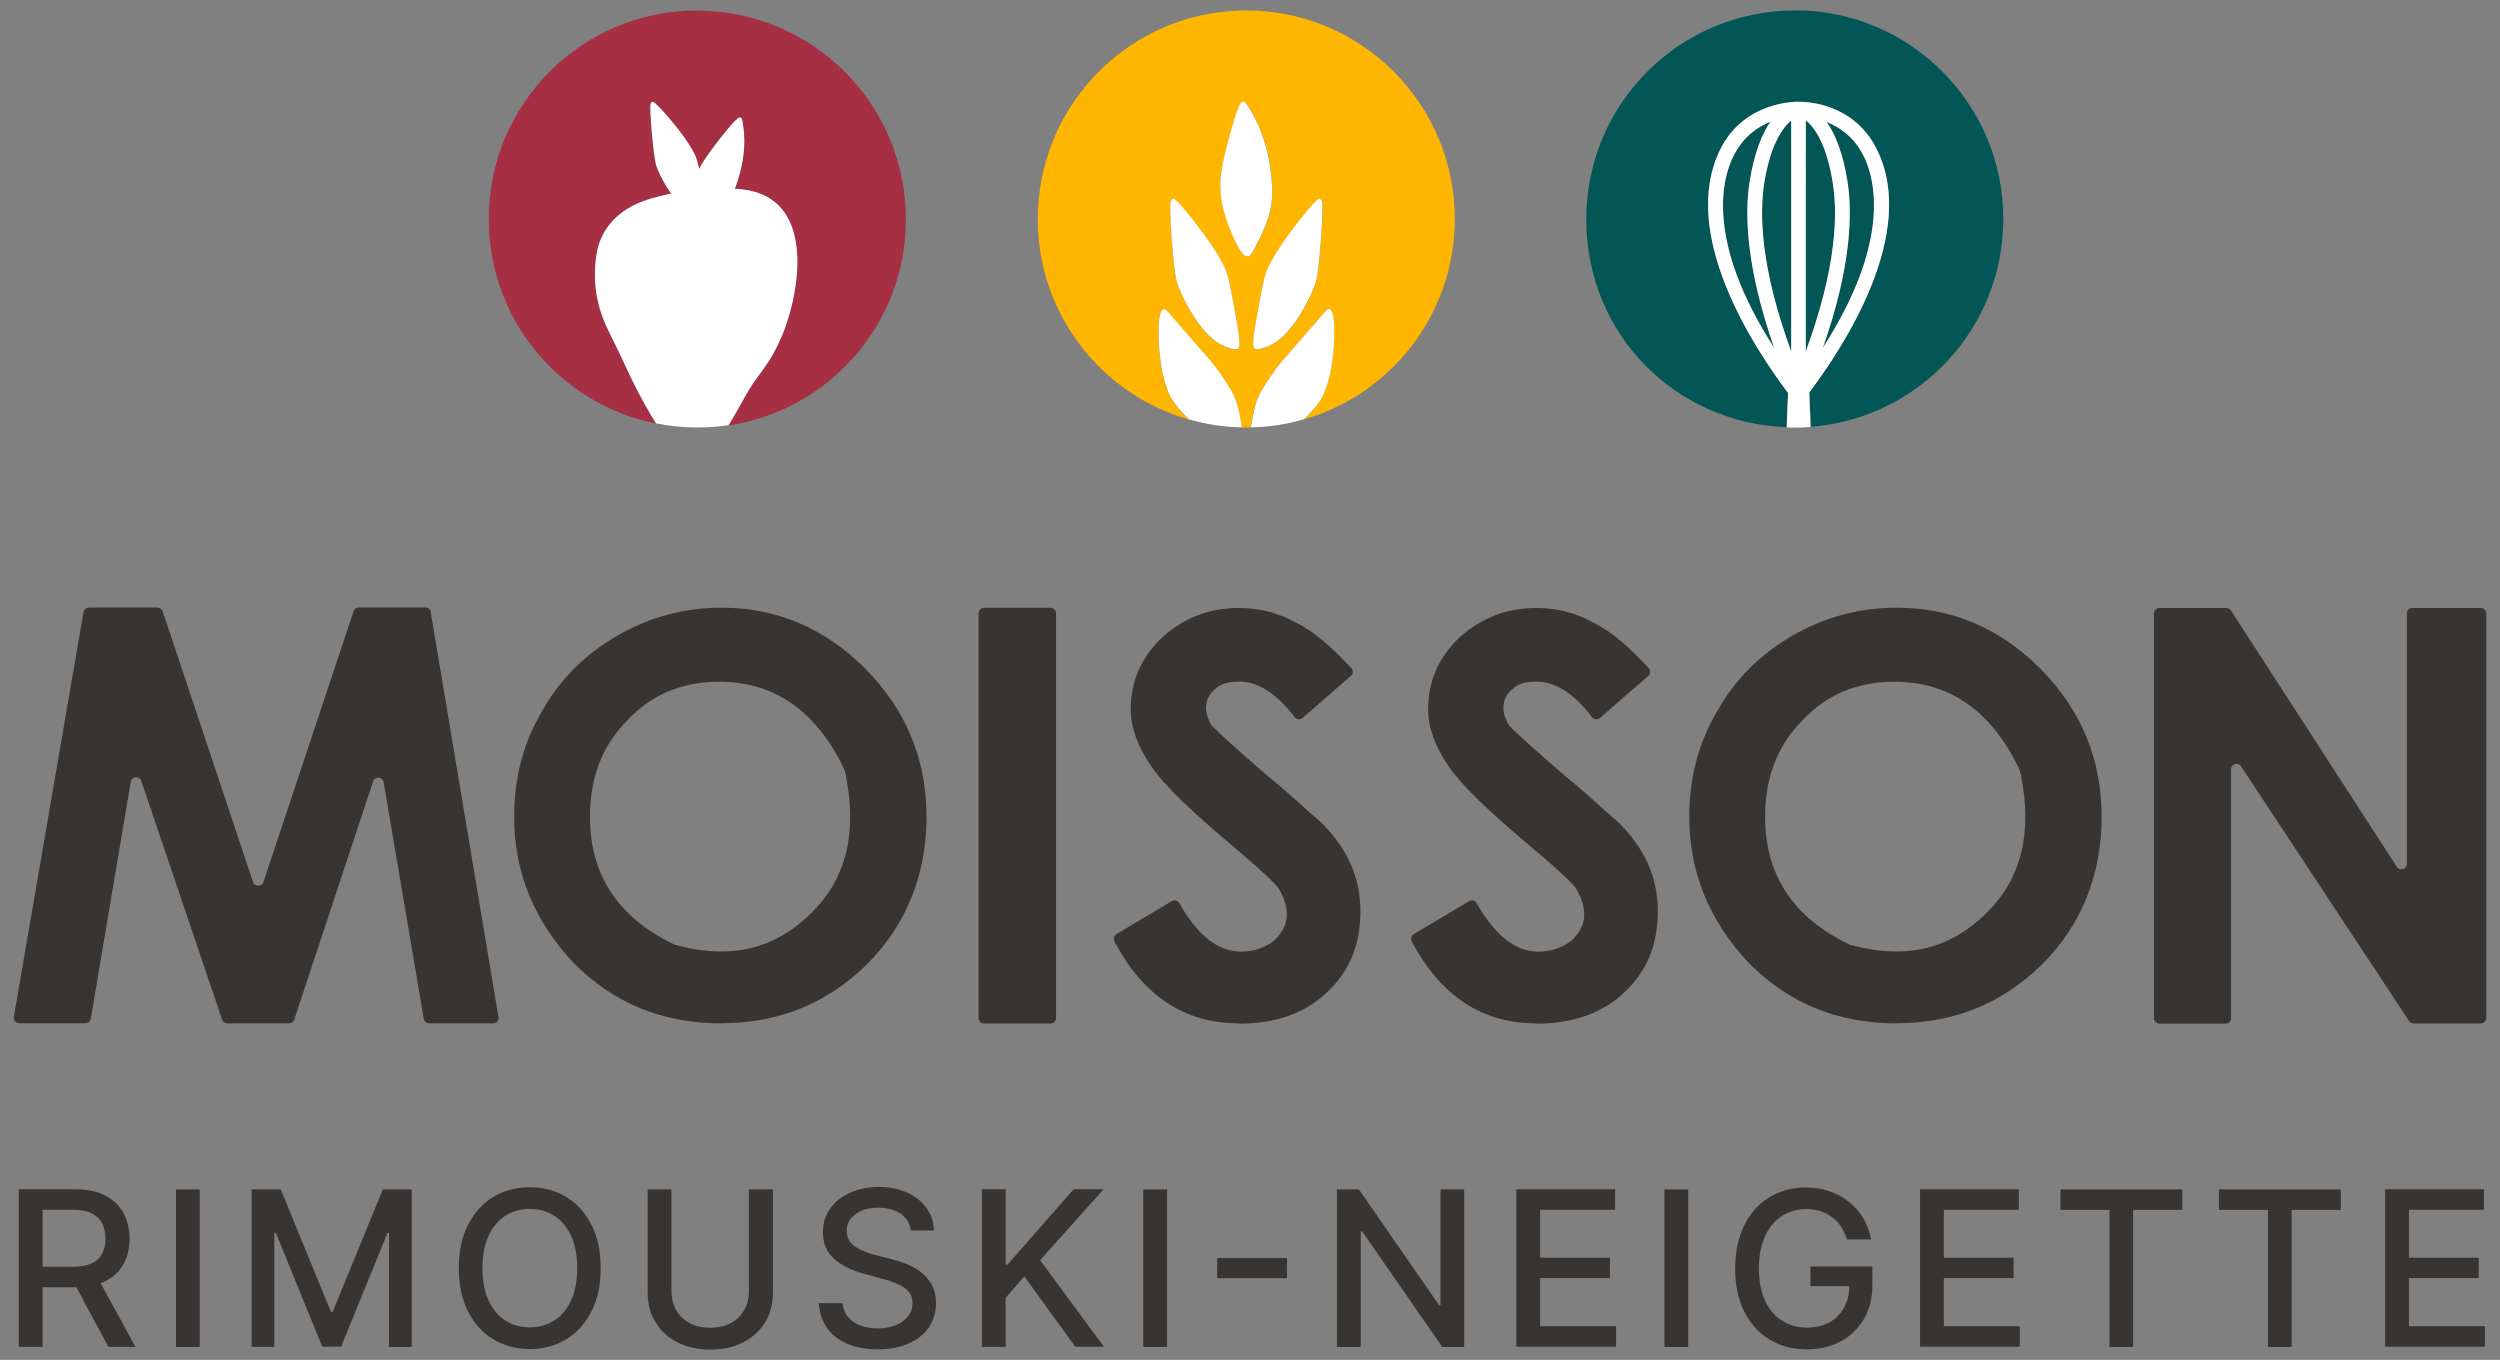 <?xml version="1.0" encoding="UTF-8"?>
<svg id="Calque_1" data-name="Calque 1" xmlns="http://www.w3.org/2000/svg" viewBox="0 0 182 99">
  <rect x="0" y="0" width="182" height="99" fill="#808080" stroke="none"/>
  <defs>
    <style>
      .cls-1, .cls-2 {
        fill: #fff;
      }

      .cls-3 {
        fill: #373431;
      }

      .cls-4 {
        fill: #a62f44;
      }

      .cls-4, .cls-2, .cls-5, .cls-6 {
        fill-rule: evenodd;
      }

      .cls-5 {
        fill: #ffb600;
      }

      .cls-6 {
        fill: #035656;
      }
    </style>
  </defs>
  <g>
    <path class="cls-6" d="M128.89,8.86c-.93,.37-2,1.08-2.7,2.52-.81,1.63-2.04,6.17,2.98,13.94-2.09-5.98-2.15-9.87-1.78-12.14,.35-2.2,.95-3.53,1.51-4.33Z"/>
    <path class="cls-6" d="M130.4,8.78c-.1,.08-.22,.18-.32,.3-.53,.58-1.24,1.78-1.65,4.28-.35,2.22-.28,6.11,1.97,12.23V8.78Z"/>
    <path class="cls-6" d="M130.67,.76c-8.39,0-15.19,6.8-15.19,15.19s6.48,14.85,14.59,15.15l.1-2.5c-2.52-3.34-7.93-11.6-4.95-17.7,1.75-3.57,5.56-3.5,5.72-3.5,.39,0,3.99,0,5.71,3.5,2.99,6.07-2.42,14.34-4.94,17.67l.1,2.5c7.84-.59,14.03-7.13,14.03-15.13,0-8.39-6.8-15.19-15.18-15.19Z"/>
    <path class="cls-6" d="M135.69,11.38c-.69-1.42-1.77-2.13-2.7-2.5,.55,.79,1.16,2.12,1.51,4.3,.36,2.27,.31,6.16-1.79,12.14,5.02-7.78,3.79-12.31,2.99-13.94Z"/>
    <path class="cls-6" d="M131.47,8.76V25.59c2.24-6.12,2.32-10.01,1.97-12.23-.39-2.5-1.1-3.7-1.63-4.28-.12-.12-.22-.22-.33-.31Z"/>
  </g>
  <g>
    <path class="cls-3" d="M31.36,44.58l4.93,29.46c.04,.24-.15,.46-.39,.46h-4.66c-.19,0-.36-.14-.39-.33l-2.92-17.22c-.07-.41-.64-.45-.77-.06l-5.74,17.34c-.05,.16-.21,.27-.38,.27h-4.49c-.17,0-.32-.11-.38-.27l-5.88-17.37c-.13-.39-.7-.35-.77,.06l-2.91,17.24c-.03,.19-.2,.33-.39,.33H1.4c-.25,0-.43-.22-.39-.47l5.07-29.46c.03-.19,.2-.33,.39-.33h4.99c.17,0,.32,.11,.38,.27l6.58,19.71c.12,.36,.64,.36,.76,0l6.56-19.71c.05-.16,.21-.27,.38-.27h4.86c.19,0,.36,.14,.39,.33Z"/>
    <path class="cls-3" d="M52.51,74.5c-4.29,0-7.88-1.48-10.78-4.43-2.87-3.07-4.3-6.6-4.3-10.61,0-2.84,.68-5.4,2.03-7.68,1.29-2.31,3.12-4.14,5.49-5.51,2.35-1.35,4.87-2.03,7.57-2.03,4.02,0,7.51,1.48,10.46,4.43,2.98,3.01,4.47,6.6,4.47,10.78s-1.44,7.86-4.33,10.74c-2.91,2.87-6.45,4.3-10.61,4.3Zm-3.33-5.71c2.6,.71,4.9,.63,6.88-.24,1.09-.48,2.1-1.18,3.03-2.11,2.51-2.46,3.34-5.82,2.47-10.08-.04-.18-.1-.37-.18-.53-2.04-4.13-5.04-6.2-9.02-6.2-2.71,0-4.95,.94-6.71,2.83-1.8,1.81-2.7,4.15-2.7,7,0,4.25,2.05,7.34,6.14,9.3,.03,.01,.06,.03,.09,.03Z"/>
    <path class="cls-3" d="M71.64,44.25h4.84c.22,0,.4,.18,.4,.4v29.46c0,.22-.18,.4-.4,.4h-4.84c-.22,0-.4-.18-.4-.4v-29.46c0-.22,.18-.4,.4-.4Z"/>
    <path class="cls-3" d="M90.19,74.5c-3.94,0-6.96-1.99-9.06-5.96-.1-.19-.03-.43,.15-.54l4.03-2.4c.19-.11,.44-.04,.55,.16,1.33,2.35,2.82,3.52,4.48,3.52,.91,0,1.72-.27,2.41-.8,.62-.58,.93-1.2,.93-1.88s-.22-1.33-.65-2c-.28-.32-.69-.73-1.22-1.21-.53-.48-1.2-1.07-2-1.74-1.53-1.28-2.8-2.41-3.81-3.39-1.01-.98-1.74-1.81-2.2-2.5-.98-1.41-1.48-2.78-1.48-4.14,0-2.03,.76-3.76,2.28-5.21,1.57-1.43,3.45-2.15,5.61-2.15,1.49,0,2.88,.36,4.16,1.08,.66,.32,1.34,.79,2.05,1.39,.62,.53,1.27,1.17,1.95,1.9,.15,.17,.14,.44-.03,.58l-3.52,3.06c-.17,.15-.44,.11-.58-.07-1.31-1.72-2.65-2.58-4.03-2.58-.82,0-1.39,.18-1.73,.53-.45,.35-.68,.8-.68,1.35,0,.42,.13,.86,.4,1.31,.27,.28,.74,.72,1.4,1.32,.67,.6,1.54,1.37,2.63,2.31,1.27,1.05,2.23,1.89,2.89,2.51,.44,.39,.76,.68,.97,.84,1.97,1.9,2.95,4.08,2.95,6.54s-.81,4.39-2.43,5.91c-1.6,1.52-3.74,2.28-6.41,2.28Z"/>
    <path class="cls-3" d="M111.84,74.5c-3.94,0-6.96-1.99-9.06-5.96-.1-.19-.03-.43,.15-.54l4.03-2.4c.19-.11,.44-.04,.55,.16,1.33,2.35,2.82,3.52,4.48,3.52,.91,0,1.72-.27,2.41-.8,.62-.58,.93-1.2,.93-1.88s-.22-1.33-.65-2c-.28-.32-.69-.73-1.22-1.21-.53-.48-1.2-1.07-2-1.74-1.53-1.28-2.8-2.41-3.81-3.39-1.01-.98-1.74-1.81-2.2-2.5-.98-1.41-1.48-2.78-1.48-4.14,0-2.03,.76-3.76,2.28-5.21,1.57-1.43,3.45-2.15,5.61-2.15,1.49,0,2.88,.36,4.16,1.08,.66,.32,1.34,.79,2.05,1.39,.62,.53,1.27,1.17,1.95,1.9,.15,.17,.14,.44-.03,.58l-3.52,3.06c-.17,.15-.44,.11-.58-.07-1.31-1.72-2.65-2.58-4.03-2.58-.82,0-1.39,.18-1.73,.53-.45,.35-.68,.8-.68,1.35,0,.42,.13,.86,.4,1.31,.27,.28,.74,.72,1.4,1.32,.67,.6,1.54,1.37,2.63,2.31,1.27,1.05,2.23,1.89,2.89,2.51,.44,.39,.76,.68,.97,.84,1.97,1.9,2.95,4.08,2.95,6.54s-.81,4.39-2.43,5.91c-1.6,1.52-3.74,2.28-6.41,2.28Z"/>
    <path class="cls-3" d="M138.06,74.5c-4.29,0-7.88-1.48-10.78-4.43-2.87-3.07-4.3-6.6-4.3-10.61,0-2.84,.68-5.4,2.03-7.68,1.29-2.31,3.12-4.14,5.49-5.51,2.35-1.35,4.87-2.03,7.57-2.03,4.02,0,7.51,1.48,10.46,4.43,2.98,3.01,4.47,6.6,4.47,10.78s-1.44,7.86-4.32,10.74c-2.91,2.87-6.45,4.3-10.61,4.3Zm-3.33-5.71c2.6,.71,4.9,.63,6.88-.24,1.09-.48,2.1-1.18,3.03-2.11,2.51-2.46,3.34-5.82,2.47-10.08-.04-.18-.1-.37-.18-.53-2.04-4.13-5.04-6.2-9.02-6.2-2.71,0-4.95,.94-6.71,2.83-1.8,1.81-2.7,4.15-2.7,7,0,4.25,2.05,7.34,6.14,9.3,.03,.01,.06,.03,.09,.03Z"/>
    <path class="cls-3" d="M181,44.65v29.46c0,.22-.18,.4-.4,.4h-4.89c-.13,0-.26-.07-.33-.18l-12.23-18.54c-.22-.33-.73-.18-.73,.22v18.11c0,.22-.18,.4-.4,.4h-4.81c-.22,0-.4-.18-.4-.4v-29.46c0-.22,.18-.4,.4-.4h4.87c.14,0,.26,.07,.33,.18l12.08,18.67c.22,.33,.73,.18,.73-.22v-18.23c0-.22,.18-.4,.4-.4h4.98c.22,0,.4,.18,.4,.4Z"/>
  </g>
  <g>
    <path class="cls-3" d="M1.37,98.05v-11.47H5.46c.89,0,1.63,.15,2.21,.46,.59,.31,1.03,.73,1.32,1.27,.29,.54,.44,1.16,.44,1.87s-.15,1.32-.44,1.85c-.29,.53-.73,.94-1.32,1.24-.59,.3-1.33,.44-2.21,.44H2.35v-1.49h2.94c.56,0,1.02-.08,1.37-.24,.35-.16,.61-.39,.77-.7,.16-.31,.25-.67,.25-1.1s-.08-.81-.25-1.13c-.17-.32-.43-.56-.78-.73-.35-.17-.81-.25-1.39-.25H3.1v9.98H1.37Zm5.66-5.17l2.83,5.17h-1.97l-2.78-5.17h1.91Z"/>
    <path class="cls-3" d="M14.54,86.59v11.47h-1.73v-11.47h1.73Z"/>
    <path class="cls-3" d="M18.34,86.59h2.1l3.65,8.91h.13l3.65-8.91h2.1v11.47h-1.65v-8.3h-.11l-3.38,8.28h-1.37l-3.38-8.29h-.11v8.3h-1.65v-11.47Z"/>
    <path class="cls-3" d="M43.73,92.32c0,1.22-.22,2.28-.67,3.15-.45,.88-1.06,1.56-1.84,2.03-.78,.47-1.66,.71-2.65,.71s-1.88-.24-2.66-.71-1.39-1.15-1.84-2.03c-.45-.88-.67-1.93-.67-3.15s.22-2.28,.67-3.15c.45-.88,1.06-1.56,1.84-2.03s1.66-.71,2.66-.71,1.87,.24,2.65,.71c.78,.47,1.39,1.15,1.84,2.03,.45,.88,.67,1.93,.67,3.15Zm-1.71,0c0-.93-.15-1.72-.45-2.36-.3-.64-.71-1.13-1.23-1.46-.52-.33-1.11-.49-1.77-.49s-1.25,.16-1.77,.49-.93,.82-1.23,1.46c-.3,.64-.45,1.43-.45,2.36s.15,1.72,.45,2.36,.71,1.13,1.23,1.46,1.11,.49,1.77,.49,1.25-.16,1.77-.49c.52-.33,.93-.82,1.23-1.46,.3-.64,.45-1.43,.45-2.36Z"/>
    <path class="cls-3" d="M54.53,86.59h1.74v7.54c0,.8-.19,1.51-.57,2.13s-.91,1.1-1.59,1.46-1.48,.53-2.4,.53-1.71-.18-2.4-.53-1.21-.84-1.59-1.46-.57-1.33-.57-2.13v-7.54h1.73v7.4c0,.52,.12,.98,.34,1.38,.23,.4,.55,.72,.98,.95,.42,.23,.92,.34,1.5,.34s1.09-.11,1.51-.34c.42-.23,.75-.55,.97-.95,.23-.4,.34-.86,.34-1.38v-7.4Z"/>
    <path class="cls-3" d="M66.31,89.6c-.06-.53-.31-.94-.74-1.24-.43-.29-.98-.44-1.63-.44-.47,0-.88,.07-1.22,.22-.34,.15-.61,.35-.8,.6-.19,.26-.28,.55-.28,.87,0,.27,.06,.51,.19,.71,.13,.2,.3,.36,.51,.49,.21,.13,.44,.24,.68,.33,.24,.09,.48,.16,.7,.22l1.12,.29c.37,.09,.74,.21,1.13,.36s.74,.35,1.07,.6,.59,.56,.8,.93c.2,.37,.3,.81,.3,1.33,0,.65-.17,1.23-.5,1.73-.33,.5-.82,.9-1.45,1.19-.63,.29-1.4,.44-2.29,.44s-1.6-.14-2.23-.41-1.12-.66-1.47-1.16-.55-1.1-.59-1.79h1.74c.03,.41,.17,.76,.41,1.03,.24,.27,.54,.48,.91,.61,.37,.13,.78,.2,1.22,.2,.49,0,.92-.08,1.31-.23,.38-.15,.68-.37,.9-.65,.22-.28,.33-.6,.33-.98,0-.34-.1-.62-.29-.83s-.45-.4-.78-.54c-.33-.14-.7-.27-1.11-.38l-1.36-.37c-.92-.25-1.64-.62-2.18-1.1-.54-.49-.8-1.13-.8-1.93,0-.66,.18-1.24,.54-1.73,.36-.49,.84-.88,1.46-1.15s1.3-.41,2.07-.41,1.46,.14,2.06,.41c.59,.27,1.06,.65,1.41,1.12,.34,.48,.52,1.02,.54,1.64h-1.67Z"/>
    <path class="cls-3" d="M71.48,98.05v-11.47h1.73v5.48h.14l4.81-5.48h2.18l-4.62,5.16,4.64,6.3h-2.08l-3.71-5.12-1.36,1.56v3.57h-1.73Z"/>
    <path class="cls-3" d="M84.96,86.59v11.47h-1.73v-11.47h1.73Z"/>
    <path class="cls-3" d="M93.69,91.59v1.46h-5.08v-1.46h5.08Z"/>
    <path class="cls-3" d="M106.59,86.59v11.47h-1.59l-5.83-8.41h-.11v8.41h-1.73v-11.47h1.6l5.83,8.42h.11v-8.42h1.71Z"/>
    <path class="cls-3" d="M110.39,98.05v-11.47h7.19v1.49h-5.46v3.49h5.08v1.48h-5.08v3.51h5.53v1.49h-7.26Z"/>
    <path class="cls-3" d="M122.9,86.59v11.47h-1.73v-11.47h1.73Z"/>
    <path class="cls-3" d="M134.46,90.21c-.11-.34-.25-.64-.43-.91-.18-.27-.4-.5-.65-.69-.25-.19-.53-.34-.85-.44-.32-.1-.67-.15-1.05-.15-.65,0-1.23,.17-1.75,.5-.52,.33-.93,.82-1.23,1.46s-.45,1.42-.45,2.35,.15,1.71,.45,2.36,.72,1.13,1.24,1.46c.53,.33,1.13,.5,1.8,.5,.62,0,1.17-.13,1.63-.38,.47-.25,.82-.61,1.08-1.08,.26-.46,.38-1.01,.38-1.64l.45,.08h-3.28v-1.43h4.51v1.31c0,.96-.2,1.8-.61,2.5s-.97,1.25-1.69,1.64-1.54,.58-2.47,.58c-1.04,0-1.95-.24-2.73-.72s-1.39-1.16-1.83-2.03c-.44-.88-.66-1.92-.66-3.13,0-.91,.13-1.74,.38-2.46,.25-.73,.61-1.35,1.07-1.86,.46-.51,1-.9,1.63-1.17s1.31-.41,2.05-.41c.62,0,1.2,.09,1.73,.27,.54,.18,1.01,.44,1.43,.78,.42,.34,.77,.74,1.04,1.2,.28,.46,.46,.97,.56,1.53h-1.77Z"/>
    <path class="cls-3" d="M139.78,98.05v-11.47h7.19v1.49h-5.46v3.49h5.08v1.48h-5.08v3.51h5.53v1.49h-7.26Z"/>
    <path class="cls-3" d="M150,88.08v-1.49h8.87v1.49h-3.58v9.98h-1.72v-9.98h-3.57Z"/>
    <path class="cls-3" d="M161.54,88.08v-1.49h8.87v1.49h-3.58v9.98h-1.72v-9.98h-3.57Z"/>
    <path class="cls-3" d="M173.64,98.05v-11.47h7.19v1.49h-5.46v3.49h5.08v1.48h-5.08v3.51h5.53v1.49h-7.26Z"/>
  </g>
  <path class="cls-4" d="M50.76,.76c-8.39,0-15.18,6.8-15.18,15.19,0,7.36,5.22,13.48,12.17,14.88-.89-1.43-1.68-2.95-2.39-4.53-.39-.86-.82-1.66-1.21-2.51-.77-1.67-1.05-3.49-.7-5.43,.22-1.25,.98-2.29,1.88-2.93,.89-.64,1.9-.95,2.9-1.19,.21-.05,.41-.09,.63-.14-.13-.16-.24-.35-.36-.53-.32-.53-.63-1.16-.75-1.56-.17-.6-.48-3.9-.4-4.38,0-.09,.08-.2,.15-.21,.2-.05,1.96,2,2.61,3.04,.48,.76,.59,.98,.78,1.86,.31-.63,.81-1.32,1.63-2.36,1.21-1.51,1.43-1.67,1.53-1.08,.21,1.21,.16,2.36-.18,3.67-.13,.46-.24,.85-.39,1.2,.2,0,.39,.02,.58,.05,5.29,.62,4.23,7.28,2.88,10.62-.25,.6-.54,1.19-.87,1.73-.4,.64-.87,1.22-1.29,1.84-.62,.95-1.13,2.01-1.74,2.98,7.31-1.09,12.91-7.39,12.91-15,0-8.39-6.8-15.19-15.19-15.19Z"/>
  <path class="cls-5" d="M90.73,.76c-8.38,0-15.18,6.8-15.18,15.19,0,6.94,4.65,12.78,11,14.59-.25-.24-.55-.55-.77-.82-.54-.66-.68-.94-.98-1.86-.36-1.15-.54-3.16-.44-4.44,.08-.85,.3-1.1,.63-.74,.58,.67,2.74,3.15,3.12,3.59,.24,.26,.76,.98,1.15,1.58,.63,.98,.74,1.27,.98,2.35,.07,.35,.13,.66,.15,.92,.12,.01,.22,.01,.33,.01s.23,0,.35-.01c.02-.26,.08-.58,.15-.92,.23-1.08,.35-1.37,.98-2.35,.39-.6,.91-1.31,1.15-1.58,.38-.44,2.54-2.92,3.12-3.59,.32-.37,.55-.12,.63,.74,.1,1.28-.08,3.29-.44,4.44-.3,.92-.44,1.21-.98,1.86-.22,.26-.51,.56-.76,.81,6.34-1.81,10.99-7.65,10.99-14.58,0-8.39-6.8-15.19-15.19-15.19Zm-1.41,24.52c-.97-.33-1.89-1.26-2.77-2.83-.4-.7-.77-1.54-.91-2.06-.21-.78-.53-5.03-.42-5.65,.01-.12,.11-.24,.2-.26,.25-.04,2.42,2.71,3.23,4.08,.67,1.15,.74,1.36,1.04,3,.78,4.15,.78,4.12-.37,3.73Zm1.29-6.68c-.43-.25-1.38-2.45-1.63-3.74-.27-1.43-.14-2.56,.6-5.17,.66-2.33,.84-2.62,1.26-1.98,.85,1.33,1.38,2.73,1.63,4.43,.32,2.12,.17,3.28-.63,4.95-.78,1.61-.86,1.71-1.23,1.51Zm5.23,1.79c-.13,.53-.51,1.36-.91,2.06-.89,1.57-1.8,2.5-2.77,2.83-1.15,.39-1.15,.42-.37-3.73,.31-1.64,.37-1.84,1.04-3,.81-1.37,2.98-4.12,3.23-4.08,.09,.02,.18,.14,.2,.26,.11,.62-.21,4.87-.42,5.65Z"/>
  <g>
    <path class="cls-1" d="M131.71,28.58c2.52-3.34,7.93-11.6,4.94-17.67-1.71-3.5-5.32-3.5-5.71-3.5-.16,0-3.97-.07-5.72,3.5-2.98,6.1,2.43,14.36,4.95,17.7l-.1,2.5c.2,.02,.4,.02,.6,.02,.38,0,.76-.01,1.14-.05l-.1-2.49s0-.01,.01-.01Zm-5.52-17.2c.7-1.44,1.77-2.15,2.7-2.52-.55,.79-1.16,2.13-1.51,4.33-.37,2.27-.31,6.16,1.78,12.14-5.02-7.78-3.79-12.31-2.98-13.94Zm4.21,14.21c-2.24-6.12-2.31-10.01-1.97-12.23,.4-2.5,1.12-3.7,1.65-4.28,.1-.12,.22-.22,.32-.3V25.59Zm5.29-14.21c.79,1.63,2.02,6.17-2.99,13.94,2.11-5.98,2.15-9.87,1.79-12.14-.35-2.19-.95-3.51-1.51-4.3,.93,.37,2.01,1.08,2.7,2.5Zm-4.22-2.61c.12,.09,.22,.2,.33,.31,.53,.58,1.24,1.78,1.63,4.28,.36,2.22,.28,6.11-1.97,12.23V8.76Z"/>
    <path class="cls-1" d="M131.82,31.07h-.01l-.1-2.49s0-.01,.01-.01l.1,2.5Z"/>
  </g>
  <g>
    <path class="cls-2" d="M89.57,9.68c-.74,2.61-.87,3.73-.6,5.17,.25,1.29,1.2,3.49,1.63,3.74,.38,.21,.45,.1,1.23-1.51,.8-1.66,.95-2.82,.63-4.95-.26-1.71-.78-3.1-1.63-4.43-.42-.65-.6-.36-1.26,1.98Z"/>
    <g>
      <g>
        <path class="cls-2" d="M96.25,14.73c.11,.62-.21,4.87-.42,5.65-.13,.53-.51,1.36-.91,2.06-.89,1.57-1.8,2.5-2.77,2.83-1.15,.39-1.15,.42-.37-3.73,.31-1.64,.37-1.84,1.04-3,.81-1.37,2.98-4.12,3.23-4.08,.09,.02,.18,.14,.2,.26Z"/>
        <path class="cls-2" d="M96.67,27.85c-.3,.92-.44,1.21-.98,1.86-.22,.26-.51,.56-.76,.81h-.01c-1.22,.37-2.51,.56-3.84,.59,.02-.26,.08-.58,.15-.92,.23-1.08,.35-1.37,.98-2.35,.39-.6,.91-1.31,1.15-1.58,.38-.44,2.54-2.92,3.12-3.59,.32-.37,.55-.12,.63,.74,.1,1.28-.08,3.29-.44,4.44Z"/>
      </g>
      <g>
        <path class="cls-2" d="M85.22,14.73c-.11,.62,.21,4.87,.42,5.65,.13,.53,.51,1.36,.91,2.06,.89,1.57,1.8,2.5,2.77,2.83,1.15,.39,1.15,.42,.37-3.73-.31-1.64-.37-1.84-1.04-3-.81-1.37-2.98-4.12-3.23-4.08-.09,.02-.18,.14-.2,.26Z"/>
        <path class="cls-2" d="M90.4,31.11c-1.33-.02-2.62-.22-3.84-.58-.25-.24-.55-.55-.77-.82-.54-.66-.68-.94-.98-1.86-.36-1.15-.54-3.16-.44-4.44,.08-.85,.3-1.1,.63-.74,.58,.67,2.74,3.15,3.12,3.59,.24,.26,.76,.98,1.15,1.58,.63,.98,.74,1.27,.98,2.35,.07,.35,.13,.66,.15,.92Z"/>
      </g>
    </g>
  </g>
  <path class="cls-2" d="M56.94,24.4c-.25,.6-.54,1.19-.87,1.73-.4,.64-.87,1.22-1.29,1.84-.62,.95-1.13,2.01-1.74,2.98-.74,.12-1.51,.17-2.28,.17-1.02,0-2.04-.1-3-.3-.89-1.43-1.68-2.95-2.39-4.53-.39-.86-.82-1.66-1.21-2.51-.77-1.67-1.05-3.49-.7-5.43,.22-1.25,.98-2.29,1.88-2.93,.89-.64,1.9-.95,2.9-1.19,.21-.05,.41-.09,.63-.14-.13-.16-.24-.35-.36-.53-.32-.53-.63-1.16-.75-1.56-.17-.6-.48-3.9-.4-4.38,0-.09,.08-.2,.15-.21,.2-.05,1.96,2,2.61,3.04,.48,.76,.59,.98,.78,1.86,.31-.63,.81-1.32,1.63-2.36,1.21-1.51,1.43-1.67,1.53-1.08,.21,1.21,.16,2.36-.18,3.67-.13,.46-.24,.85-.39,1.2,.2,0,.39,.02,.58,.05,5.29,.62,4.23,7.28,2.88,10.62Z"/>
</svg>